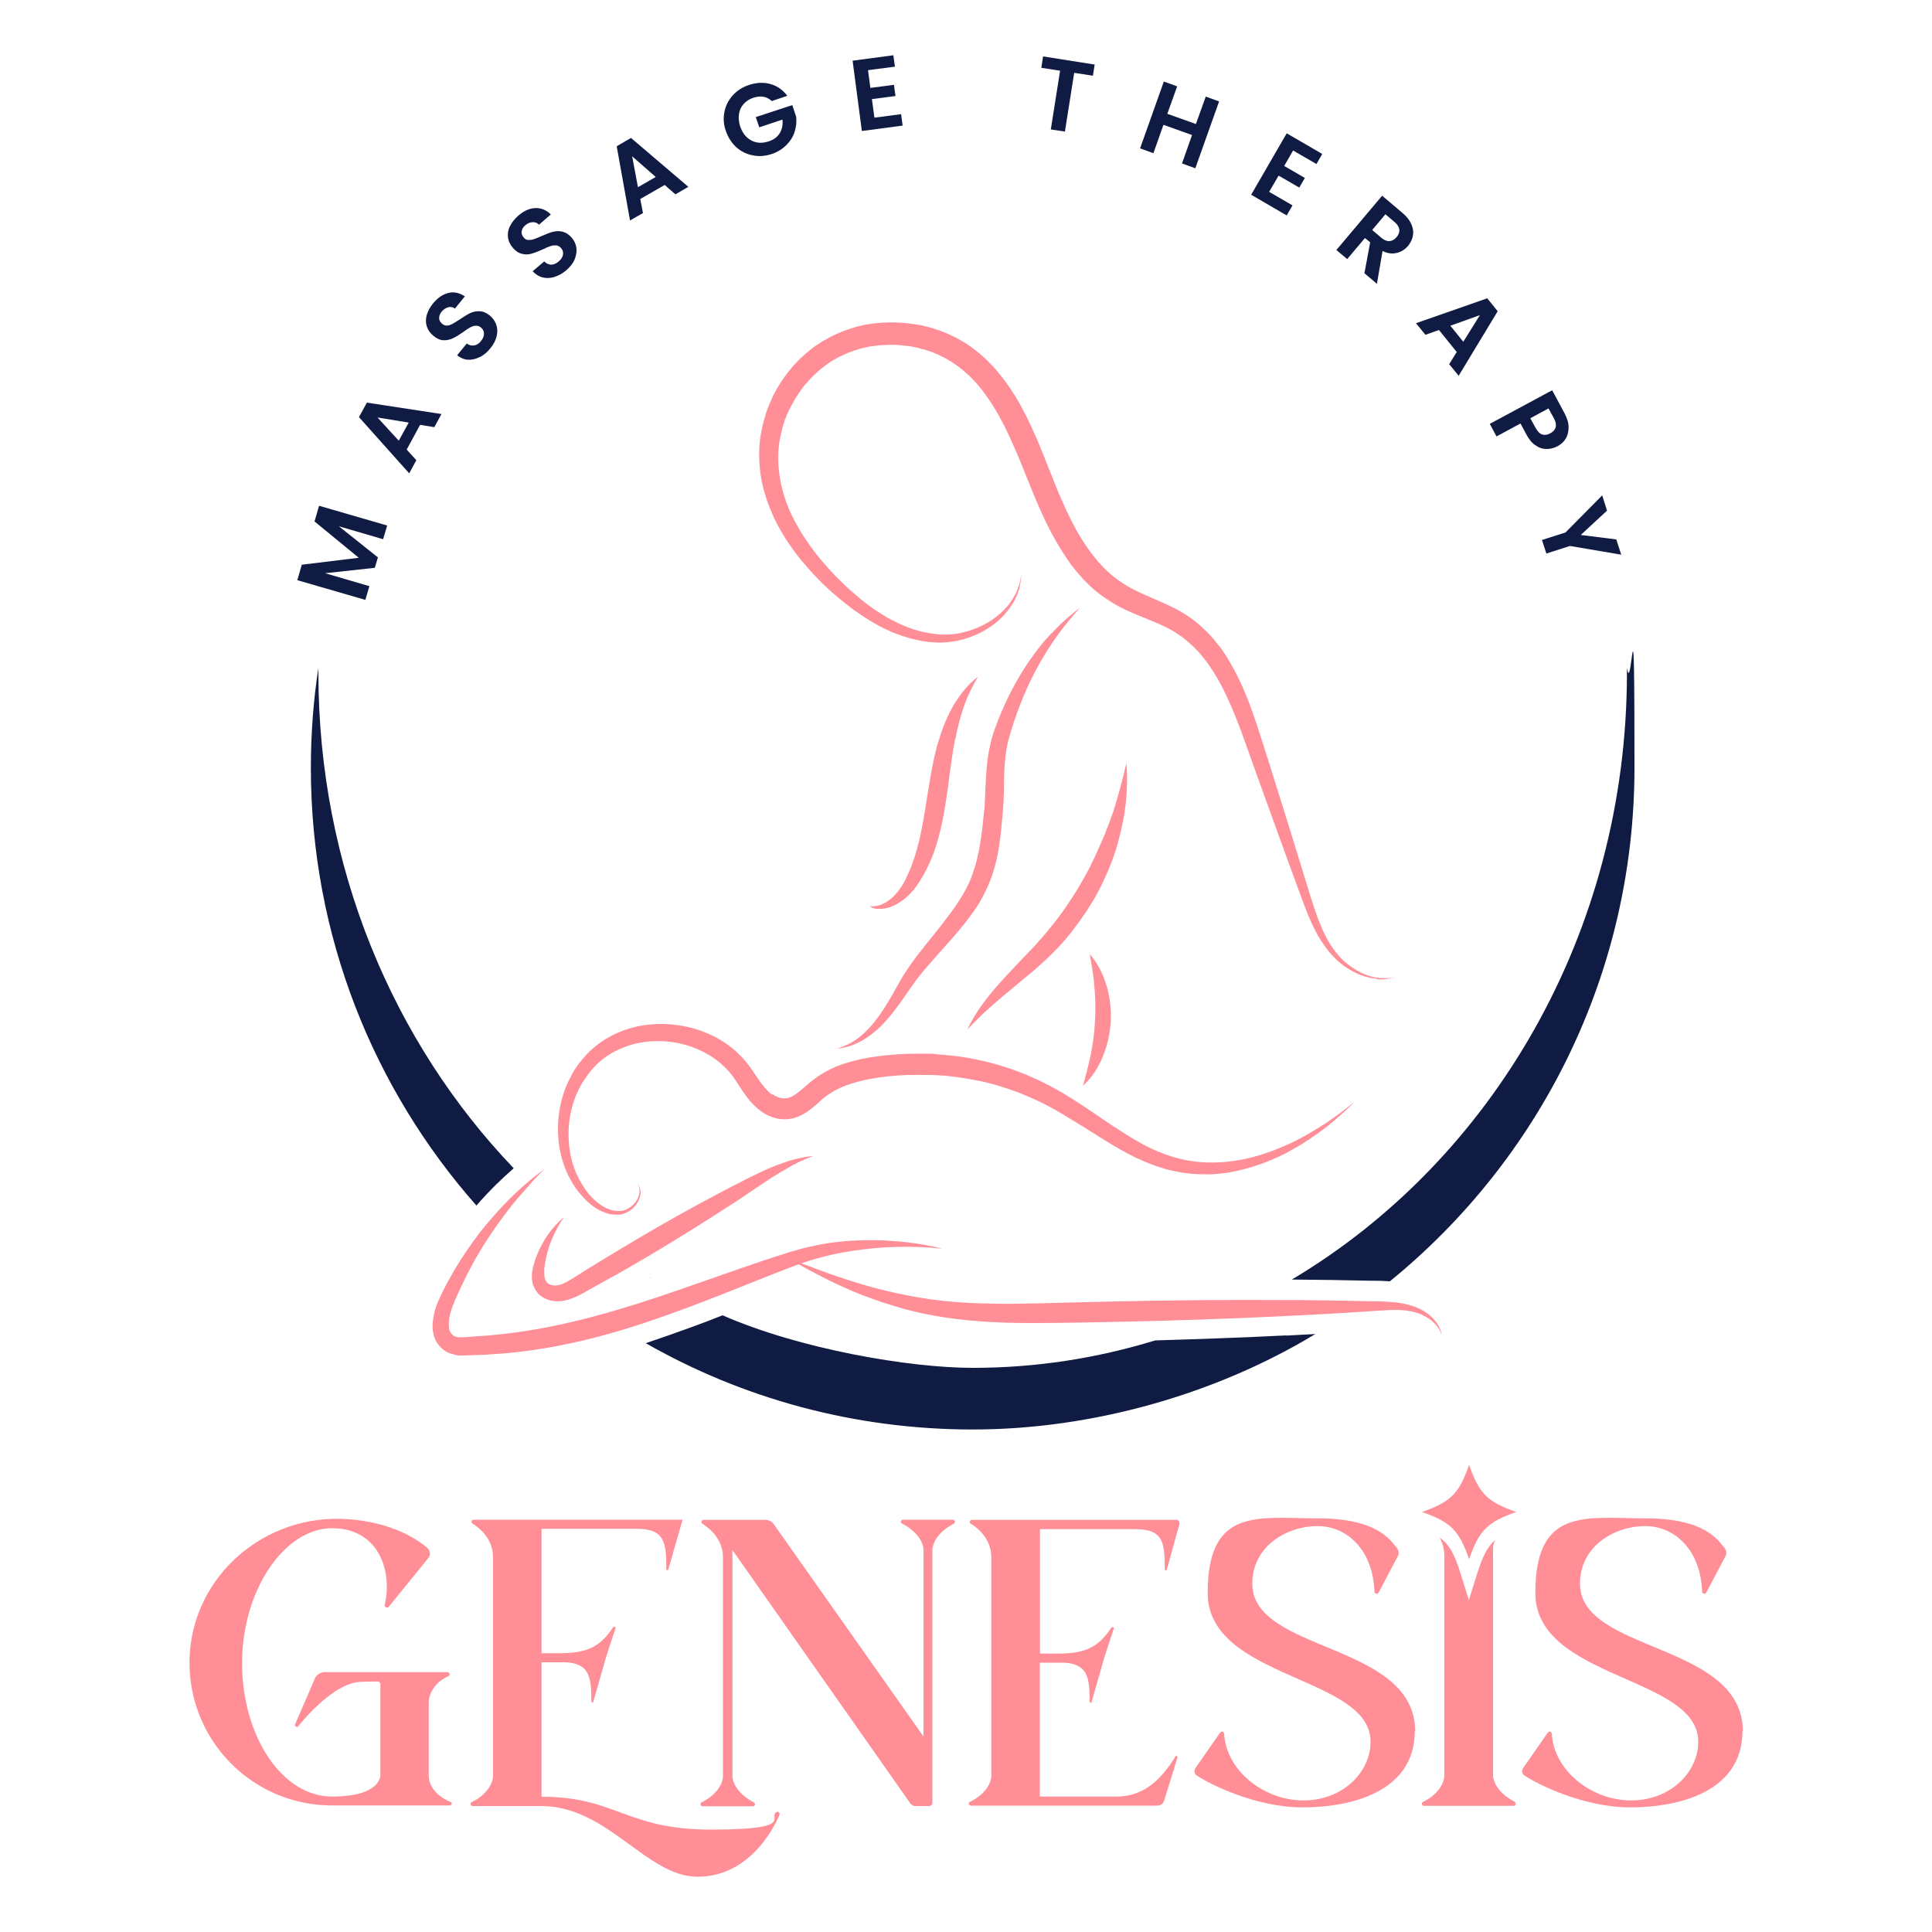 <?xml version="1.0" encoding="UTF-8"?>
<svg id="Capa_1" data-name="Capa 1" xmlns="http://www.w3.org/2000/svg" version="1.1" viewBox="0 0 1000 1000">
  <defs>
    <style>
      .cls-1 {
        fill: #0f1b42;
      }

      .cls-1, .cls-2 {
        stroke-width: 0px;
      }

      .cls-2 {
        fill: #ff8e97;
      }
    </style>
  </defs>
  <g>
    <path class="cls-2" d="M712.9,506.6c-4-.3-7.9-1.4-11.5-3.2-3.6-1.8-7-4.1-9.9-6.9-2.9-2.8-5.4-6-7.6-9.4-1.1-1.7-2.1-3.4-3-5.2-.9-1.8-1.8-3.6-2.6-5.4-1.6-3.6-3-7.3-4.4-11.1l-8.1-22.1c-5.4-14.8-10.7-29.5-16-44.2-2.7-7.4-5.2-14.8-7.9-22-2.7-7.2-5.7-14.3-9.1-21.1-3.5-6.7-7.5-13-12.3-18.4-1.3-1.3-2.4-2.7-3.8-3.8-.6-.6-1.3-1.2-2-1.8l-2.1-1.7c-.3-.3-.7-.5-1-.8l-1.1-.7-2.2-1.5c-1.5-.9-3-1.8-4.7-2.6-6.5-3.3-14-5.7-21.5-9.3-1.9-.9-3.7-1.9-5.6-3l-2.7-1.7-1.4-.9c-.4-.3-.9-.6-1.3-.9l-2.6-1.9c-.8-.6-1.6-1.4-2.5-2.1-1.7-1.4-3.1-2.9-4.6-4.4-.4-.3-.7-.7-1.1-1.1l-1-1.2c-.7-.8-1.4-1.6-2.1-2.4-1.3-1.6-2.7-3.2-3.8-5-.6-.8-1.2-1.7-1.8-2.6l-1.7-2.6-.8-1.3-.8-1.3-1.6-2.7c-4.1-7.1-7.5-14.4-10.6-21.8-1.6-3.7-3-7.4-4.5-11-1.4-3.6-2.9-7.2-4.4-10.8-3-7.1-6.1-14.1-9.7-20.7-3.6-6.5-7.7-12.7-12.5-18.1l-1.9-1.9-.9-1c-.3-.3-.6-.6-1-.9l-2-1.8c-.7-.6-1.4-1.1-2.1-1.7-1.4-1.2-2.9-2.1-4.3-3.1-.3-.2-.7-.5-1.1-.7l-1.1-.6-1.1-.7c-.2,0-.4-.2-.6-.3l-.6-.3-2.4-1.2-.6-.3-.6-.2-1.2-.5-1.2-.5-.6-.2-.6-.2-2.5-.8-.6-.2h-.6c0-.1-1.3-.5-1.3-.5l-1.3-.3c-.4,0-.9-.2-1.3-.3-1.8-.3-3.5-.7-5.3-.8-3.5-.5-7.1-.5-10.7-.3-1.8.1-3.5.2-5.3.5-.9.1-1.8.2-2.7.4l-2.6.6c-.9.1-1.7.4-2.6.7s-1.7.5-2.6.8c-1.6.6-3.3,1.2-4.9,2s-1.6.7-2.4,1.1l-2.3,1.3c-.4.2-.8.4-1.1.6l-1.1.7c-.7.5-1.5.9-2.2,1.5l-2.1,1.6c-.3.3-.7.5-1,.8l-1,.9c-.6.6-1.3,1.2-2,1.8l-1.9,1.9c-.3.3-.6.6-.9,1l-.9,1c-.6.7-1.2,1.3-1.8,2l-1.6,2.2c-.2.3-.5.7-.8,1.1l-.7,1.1-1.5,2.3-1.3,2.4-.7,1.2-.6,1.2-1.2,2.4-1,2.5-.5,1.2-.4,1.3-.8,2.6-.6,2.6c-1.8,7-2,14.2-1,21.4,0,.9.3,1.8.4,2.7l.5,2.7.7,2.7c.2.9.4,1.8.7,2.7.6,1.7,1.1,3.5,1.8,5.2.3.8.7,1.7,1,2.6l1.2,2.5c.7,1.7,1.7,3.3,2.6,5,.4.8.9,1.6,1.4,2.5l1.4,2.4c2.1,3.1,4.1,6.3,6.5,9.3,4.6,6,9.8,11.7,15.4,17,2.8,2.7,5.7,5.2,8.6,7.6s6.1,4.7,9.2,6.7c1.6,1.1,3.2,2,4.9,3l2.5,1.3c.8.4,1.7.8,2.6,1.3,3.4,1.6,6.9,3,10.6,4,3.6,1,7.4,1.6,11.1,1.9,3.7.2,7.5,0,11.2-.9,7.4-1.6,14.5-5,20.2-10.1,2.9-2.6,5.3-5.6,7.2-9,1.9-3.4,3-7.1,3.5-11,0,2-.3,3.9-.7,5.9s-1.1,3.8-1.9,5.6c-1.6,3.6-4,6.9-6.7,9.9-5.6,5.8-12.8,9.9-20.7,12.1-3.9,1.1-8,1.7-12.1,1.7-4.1,0-8.2-.5-12.1-1.4-4-.8-7.9-2.2-11.6-3.6-.9-.4-1.9-.7-2.8-1.2l-2.8-1.3c-1.8-.9-3.6-1.9-5.3-2.9-3.5-2-6.8-4.3-10.1-6.6-3.2-2.4-6.4-4.9-9.4-7.5-6.1-5.2-11.7-11-16.9-17.2-2.6-3.1-5-6.3-7.3-9.7-.5-.8-1.1-1.7-1.7-2.6-.5-.9-1.1-1.7-1.6-2.6-1-1.8-2.1-3.5-3-5.4l-1.4-2.8c-.4-.9-.8-1.9-1.2-2.9-.9-1.9-1.5-3.8-2.3-5.8-.4-1-.6-2-.9-3l-.9-3-.7-3c-.2-1-.5-2.1-.6-3.1-1.3-8.3-1.4-17,.5-25.2l.7-3.1.9-3,.4-1.5.5-1.5,1.1-3,1.3-2.9.6-1.4.7-1.4,1.5-2.8,1.7-2.7.8-1.3c.3-.4.6-.9.9-1.3l1.9-2.6c.6-.8,1.3-1.6,2-2.5l1-1.2c.3-.4.7-.8,1.1-1.2l2.2-2.3c.7-.7,1.6-1.5,2.4-2.2l1.2-1.1c.4-.3.8-.7,1.2-1l2.5-2c.8-.6,1.8-1.2,2.7-1.8l1.3-.9c.4-.3.9-.5,1.4-.8l2.8-1.6c.9-.5,1.9-.9,2.9-1.4,1.9-1,3.9-1.7,6-2.5,1-.4,2-.6,3-1,1-.3,2.1-.6,3.1-.9l3.1-.7c1-.2,2.1-.4,3.1-.5,2.1-.4,4.2-.5,6.3-.7,4.3-.2,8.6-.2,12.8.3,2.1.2,4.2.6,6.3.9.5,0,1,.2,1.6.3l1.6.4,1.6.4.8.2.8.2,3,1,.8.2.7.3,1.5.6,1.5.6.7.3.7.3,2.9,1.4.7.3c.2.1.5.2.7.4l1.4.8,1.4.8c.5.2.9.5,1.4.8,1.8,1.2,3.6,2.4,5.3,3.8.8.7,1.7,1.3,2.5,2l2.4,2.2c.4.3.8.7,1.2,1.1l1.1,1.1,2.2,2.3c5.7,6.3,10.3,13.2,14.3,20.4,3.9,7.2,7.2,14.6,10.2,21.9,1.5,3.7,3,7.4,4.4,11,1.4,3.6,2.9,7.2,4.3,10.8,3,7.1,6.1,14,9.8,20.6,3.7,6.5,7.9,12.6,12.8,17.9,1.3,1.3,2.5,2.6,3.8,3.7.7.6,1.3,1.2,2,1.8l2.1,1.6c.3.2.7.5,1.1.8l1.1.7,2.2,1.5c1.5.9,3.1,1.8,4.7,2.6,6.5,3.3,14,6,21.4,9.8,1.9.9,3.7,2.1,5.5,3.2l2.7,1.9,1.3.9c.4.3.8.7,1.2,1l2.5,2.1c.8.7,1.5,1.5,2.3,2.2,1.6,1.4,2.9,3,4.3,4.6.7.8,1.3,1.6,2,2.5l1,1.2.5.6.4.6c1.2,1.7,2.4,3.4,3.4,5.2.5.9,1.1,1.8,1.6,2.7l1.5,2.7.7,1.3.7,1.4,1.4,2.8c3.5,7.3,6.3,14.9,8.8,22.4,2.5,7.5,4.8,15,7.2,22.5,4.7,15,9.4,29.9,14,44.9l6.9,22.5c1.2,3.7,2.4,7.4,3.7,11,1.4,3.6,2.9,7.1,4.7,10.5s4,6.5,6.5,9.3c2.5,2.8,5.6,5.2,8.9,7.1,3.3,2,6.9,3.3,10.8,3.9.5,0,.9,0,1.4.2.5,0,1,0,1.4,0,1,0,1.9,0,2.9,0,2,0,3.8-.6,5.7-1.2-4,1.4-8.1,2.1-12.1,1.8ZM509.4,420l.2-2.1c0-.7.1-1.3.1-2,0-1.4.2-2.8.2-4.1.1-2.8.2-5.6.4-8.5.3-5.7.8-11.7,2.2-17.6.1-.7.3-1.5.5-2.2s.4-1.5.6-2.2.4-1.5.7-2.2l.7-2c.5-1.4,1-2.7,1.5-4s1-2.7,1.6-4c4.5-10.7,10.1-20.9,16.9-30.2,3.4-4.7,7.1-9.1,11.2-13.1,4-4.1,8.3-7.9,12.9-11.3-7.7,8.4-14.4,17.4-20,27.1-5.6,9.6-10.1,19.8-13.7,30.3-.5,1.3-.9,2.7-1.3,3.9-.4,1.3-.8,2.7-1.2,4l-.6,2c-.2.6-.3,1.3-.5,1.9-.2.6-.3,1.3-.4,1.9-.1.6-.2,1.3-.4,1.9-.9,5.2-1.2,10.6-1.3,16.2,0,2.8,0,5.6-.2,8.5,0,1.4,0,2.9-.2,4.3,0,1.4-.2,3-.3,4.4-.5,5.7-1,11.4-1.9,17.2-.4,2.9-1,5.9-1.8,8.8-.7,2.9-1.6,5.8-2.7,8.7-1.1,2.8-2.4,5.6-3.8,8.3-1.4,2.7-3,5.2-4.7,7.6-6.7,9.7-14.8,18-22.1,26.4-3.7,4.2-7.2,8.4-10.3,12.9-3.2,4.6-6.4,9.4-10,13.9-3.6,4.5-7.7,8.8-12.6,12.1-2.4,1.7-5,3-7.7,4.1-2.7,1-5.6,1.7-8.4,1.9,5.5-1.5,10.4-4.4,14.4-8.2,4-3.7,7.3-8.2,10.3-12.8,3-4.7,5.7-9.6,8.5-14.6.7-1.2,1.5-2.5,2.3-3.7s1.6-2.5,2.4-3.6,1.7-2.4,2.5-3.5c.8-1.2,1.7-2.3,2.6-3.4,1.8-2.3,3.5-4.5,5.3-6.7l5.3-6.6c3.4-4.4,6.8-8.8,9.7-13.3.7-1.1,1.4-2.3,2.1-3.4.6-1.2,1.4-2.3,1.9-3.5,1.2-2.3,2.3-4.7,3.1-7.2.9-2.5,1.7-5,2.3-7.6.6-2.6,1.2-5.2,1.6-7.9.9-5.5,1.5-11,2-16.6ZM564.6,447.7c.7-1.5,1.5-3,2.2-4.5l2.1-4.6c.7-1.5,1.3-3.1,2-4.6.3-.8.7-1.5,1-2.3l.9-2.4c.6-1.6,1.2-3.1,1.8-4.7l1.7-4.8,1.5-4.9c2-6.5,3.6-13.1,5.2-19.9.6,6.9.4,14-.3,20.9l-.7,5.2c-.3,1.7-.6,3.4-1,5.2-.3,1.7-.7,3.4-1.2,5.2l-.6,2.6c-.2.8-.5,1.7-.7,2.6-1.9,6.8-4.5,13.4-7.6,19.8-.7,1.6-1.5,3.2-2.4,4.8-.8,1.6-1.7,3.1-2.6,4.7l-2.8,4.5c-.9,1.5-2,3-3,4.4s-1,1.5-1.5,2.2l-1.6,2.1c-1.1,1.4-2.1,2.9-3.2,4.2-1.1,1.4-2.3,2.7-3.4,4.1-1.2,1.3-2.4,2.6-3.6,3.9-2.5,2.6-5,5-7.6,7.3-2.6,2.4-5.2,4.6-7.9,6.8-10.6,8.9-21.2,17.1-30.6,27.4,2.9-6.3,6.9-12.2,11.3-17.7,4.4-5.5,9.2-10.5,13.9-15.5,4.7-5,9.5-9.8,13.9-14.9,1.1-1.3,2.2-2.6,3.2-3.8l3.1-3.9c1.1-1.3,2-2.7,3-4l1.5-2c.5-.7.9-1.4,1.4-2.1,3.8-5.5,7.3-11.2,10.4-17,.8-1.4,1.6-2.9,2.4-4.4ZM494.4,382.4c-1.1,5.6-1.9,11.2-2.7,16.9l-1.1,8.6c-.4,2.9-.8,5.8-1.3,8.7-.5,2.9-1,5.9-1.6,8.8-.3,1.5-.6,2.9-1,4.4s-.7,2.9-1.1,4.4c-1.6,5.8-3.8,11.6-6.7,17-.4.7-.7,1.4-1.1,2l-1.2,2-.6,1-.6.9c-.4.6-.9,1.3-1.3,1.9-1.9,2.6-4.1,4.9-6.6,6.8-2.6,1.9-5.4,3.5-8.5,4.2-1.5.4-3.1.5-4.7.4h-1.1c-.4-.2-.7-.3-1.1-.4h-.5c-.2-.2-.3-.3-.5-.4l-1-.5h1.1c.2,0,.3,0,.5,0h.5c.3,0,.7,0,1.1-.1l1-.2c1.4-.3,2.6-.8,3.8-1.5.6-.3,1.1-.7,1.7-1.1l.8-.6c.2-.2.5-.4.8-.6l.7-.7.7-.7c.5-.4.9-1,1.4-1.5.8-1,1.7-2.1,2.4-3.2.7-1.1,1.4-2.3,2-3.5,1.2-2.5,2.4-5,3.3-7.6.5-1.3.9-2.6,1.4-3.9.4-1.3.8-2.7,1.2-4,.7-2.7,1.5-5.4,2-8.2.6-2.8,1.1-5.5,1.6-8.3.5-2.8,1-5.6,1.4-8.5.5-2.9.9-5.7,1.4-8.6.5-2.9,1-5.8,1.5-8.7.6-2.9,1.2-5.8,1.9-8.7.3-1.4.7-2.9,1.2-4.3.4-1.4.9-2.9,1.3-4.3,1.9-5.7,4.3-11.3,7.5-16.5,3.2-5.1,7.1-9.9,11.9-13.5-3.1,5.1-5.5,10.2-7.4,15.6-1.9,5.6-3.2,11-4.3,16.6ZM564,493.8c4.1,4.6,6.9,10.3,8.7,16.2,1.8,6,2.5,12.2,2.2,18.5-.3,6.2-1.7,12.4-4,18.2-2.4,5.8-5.7,11.1-10.3,15.2,1.6-6,3.1-11.5,4.2-17.1,1.1-5.6,1.7-11.2,2-16.8.3-5.6.2-11.2-.3-16.9-.4-5.7-1.4-11.4-2.5-17.4ZM399.8,566.3c1.8,1.3,3.8,2.1,5.6,2.2,1.7.1,3.4-.3,5.3-1.4,1.9-1.1,3.9-2.9,6.1-4.7,1.1-1,2.2-2,3.5-3s2.6-2,4-2.9c5.6-3.6,11.6-5.9,17.6-7.4,3-.8,6.1-1.4,9-1.9,1.5-.2,3-.4,4.5-.6l2.3-.3c.7,0,1.5-.1,2.3-.2,6-.6,12.1-.8,18.1-.7h4.5c1.5.2,3,.4,4.5.5.7,0,1.5,0,2.3.2l2.3.2c1.5.2,3,.3,4.5.5,6,.8,11.9,2.1,17.7,3.6,5.8,1.6,11.5,3.5,17.1,5.8,1.4.6,2.8,1.2,4.1,1.8s1.4.6,2.1.9l2,1c1.3.7,2.7,1.3,4,2l4,2.2c10.5,5.9,20,12.9,29.6,19.2,4.8,3.1,9.6,6.2,14.6,8.9s10.1,4.9,15.4,6.5c10.6,3.3,22,3.8,33.2,2,11.2-1.8,22.1-5.9,32.3-11.1,5.1-2.7,10.1-5.7,14.9-8.9,4.8-3.2,9.4-6.8,14-10.5-4.1,4.2-8.5,8.1-13,11.8-4.6,3.7-9.4,7.1-14.4,10.2-2.5,1.5-5.1,3-7.7,4.4-2.6,1.4-5.3,2.6-8.1,3.8-2.8,1.2-5.5,2.2-8.4,3.1-2.9.9-5.7,1.7-8.7,2.4s-5.9,1.2-8.9,1.5c-1.5.2-3,.2-4.5.4-1.5,0-3,.1-4.5,0-6.1,0-12.2-.8-18.1-2.3-5.9-1.5-11.6-3.7-17-6.3-5.4-2.6-10.6-5.6-15.6-8.7-5-3.1-9.9-6.3-14.9-9.3-4.9-3-9.8-6.1-14.8-8.7-5-2.7-10.2-4.9-15.4-7-5.3-2-10.7-3.7-16.1-5.1l-4.1-.9c-.7-.1-1.4-.3-2.1-.4l-2.1-.4c-1.4-.2-2.8-.5-4.1-.7l-4.2-.6c-1.4-.2-2.8-.3-4.2-.5l-2.1-.2c-.7,0-1.4,0-2.1-.1l-4.2-.2h-4.2c-5.6-.1-11.3,0-16.8.6-.7,0-1.4.1-2.1.2l-2.1.3c-1.4.2-2.8.3-4.2.6-2.8.4-5.5,1-8.1,1.7-5.3,1.4-10.2,3.2-14.5,6-1.1.7-2.1,1.4-3.1,2.2-1,.8-2.1,1.7-3.1,2.7-2.2,1.9-4.6,4.1-7.8,5.9-1.6.9-3.4,1.7-5.3,2.2-1,.2-2,.4-3,.5-1,0-2.1,0-3.1,0-2-.2-4-.7-5.7-1.4-1.8-.7-3.4-1.6-4.8-2.7-3-2.1-5.4-4.7-7.3-7.2-2-2.6-3.5-5.1-5.1-7.5-.8-1.2-1.5-2.3-2.3-3.4l-1.2-1.5c-.4-.5-.8-1-1.3-1.5-1.7-1.9-3.7-3.7-5.8-5.3-4.2-3.2-9-5.6-14-7.3-10.1-3.3-21.4-3.6-31.6-.3-5.1,1.7-9.9,4.1-14,7.5-2.1,1.7-4,3.6-5.7,5.7s-3.2,4.3-4.6,6.6c-5.5,9.4-7.7,20.8-6.5,31.9.5,5.5,2,11,4.4,16,1.2,2.5,2.7,4.9,4.3,7.2,1.6,2.3,3.5,4.3,5.7,6.1,2.1,1.8,4.5,3.2,7.1,4,1.3.4,2.7.6,4,.6s1.3,0,2-.1c.6-.1,1.3-.3,1.9-.6,2.5-1.1,4.7-3.1,6-5.6.6-1.2,1-2.7,1-4.1s-.4-2.9-1.2-4.1c.9,1.1,1.5,2.6,1.7,4,.1,1.5-.1,3-.7,4.4-1.1,2.8-3.2,5.2-6,6.7-.7.3-1.4.6-2.2.9s-1.6.3-2.3.4c-1.6,0-3.1,0-4.7-.3-3-.7-5.9-2.1-8.4-3.9s-4.7-3.9-6.6-6.2c-2-2.3-3.7-4.8-5.2-7.5-3-5.3-4.9-11.2-5.9-17.2-.9-6.1-1-12.2,0-18.3.9-6.1,2.8-12.1,5.7-17.6,1.4-2.8,3-5.5,5-7.9,1.9-2.5,4.1-4.8,6.4-6.9,4.7-4.2,10.3-7.4,16.3-9.6,6-2.2,12.2-3.2,18.5-3.3,6.3,0,12.6.8,18.6,2.6,6.1,1.9,11.9,4.6,17,8.4,2.6,1.9,5,4,7.2,6.4.5.6,1.1,1.2,1.6,1.8l1.5,1.9c1,1.3,1.9,2.6,2.7,3.8,3.3,4.8,6.1,9.2,9.8,11.8ZM285.1,665c1.1.4,2.6.5,3.9.2,2.8-.5,5.9-2.6,9.5-4.8,3.5-2.3,7-4.4,10.6-6.6,3.5-2.2,7.1-4.3,10.7-6.5l10.7-6.4c14.4-8.5,28.9-16.6,43.6-24.3,1.8-1,3.7-1.9,5.6-2.9,1.9-.9,3.7-1.9,5.6-2.9,3.7-1.9,7.5-3.7,11.4-5.5,3.9-1.7,7.9-3.2,11.9-4.5,4.1-1.2,8.3-2.1,12.4-2.5-2,.8-3.9,1.5-5.8,2.4-1.9.8-3.7,1.8-5.6,2.8-3.6,2-7.1,4.1-10.6,6.3-3.4,2.2-6.8,4.6-10.3,6.9-1.7,1.2-3.4,2.3-5.2,3.5-1.7,1.1-3.4,2.3-5.2,3.4-14,9.1-28.1,17.9-42.4,26.4l-10.8,6.3c-3.6,2.1-7.2,4.1-10.9,6.1-3.6,2-7.3,4.1-10.9,6.1-1.8,1-3.7,2.1-5.9,3-2.2.9-4.6,1.8-7.4,2-2.8.2-5.6-.2-8.3-1.6-1.3-.7-2.6-1.6-3.6-2.9-1-1.2-1.7-2.6-2.2-4-.4-1.4-.6-2.8-.6-4s0-2.5.3-3.6c.2-1.1.5-2.3.8-3.3.3-1.1.6-2.1,1-3.1,3-8.2,8-15.6,14.5-21-2.4,3.5-4.4,7.1-6,10.8-1.6,3.7-2.8,7.6-3.5,11.5-.2,1-.3,2-.5,3s-.2,1.9-.2,2.8c0,1.8.1,3.5.7,4.6.6,1.2,1.3,1.9,2.5,2.3ZM224.8,679.5c.5-2.1,1.2-4.2,2.1-6.1.2-.5.4-1,.6-1.4l.6-1.3,1.3-2.7c.9-1.8,1.8-3.5,2.8-5.3.9-1.7,2-3.4,2.9-5.2,4-6.8,8.5-13.3,13.3-19.6,4.9-6.2,10.1-12.1,15.6-17.6,2.8-2.8,5.7-5.4,8.6-7.9,1.5-1.3,3-2.5,4.5-3.7,1.5-1.2,3.1-2.4,4.6-3.5l-4.1,4.2c-1.3,1.4-2.7,2.8-3.9,4.3-2.6,2.9-5.2,5.8-7.6,8.8-4.9,6-9.4,12.2-13.6,18.6-4.2,6.4-8,13-11.4,19.9l-2.5,5.2c-.8,1.7-1.6,3.4-2.4,5.2l-1.1,2.6-.5,1.3c-.1.4-.3.8-.5,1.2-.6,1.7-1.1,3.3-1.4,5-.3,1.6-.5,3.2-.4,4.7,0,1.5.4,2.7,1,3.6,1.2,1.8,2.6,2.5,5.9,2.4,1.6,0,3.4-.3,5.6-.4l5.8-.4c1.9-.1,3.8-.3,5.7-.5l5.7-.6c7.6-.9,15.1-2.1,22.6-3.6,7.5-1.5,14.9-3.2,22.3-5.2,29.6-7.8,58.4-19,87.9-28.9,3.7-1.2,7.4-2.5,11.1-3.6l2.8-.9,1.4-.4,1.4-.4c1.9-.6,3.8-1.1,5.8-1.6,3.9-.9,7.8-1.7,11.7-2.3,3.9-.5,7.9-1,11.8-1.2,7.9-.5,15.7-.4,23.6.3,3.9.3,7.8.8,11.7,1.4,3.8.7,7.7,1.4,11.5,2.4-15.5-1.6-31-1.2-46.1,1.1-7.6,1.1-15,2.8-22.2,5-1.5.5-3,1-4.5,1.5l3,1.1c3.4,1.3,6.8,2.6,10.2,3.8,6.8,2.4,13.7,4.7,20.7,6.7,6.9,2,13.9,3.6,21,5,7,1.4,14.1,2.4,21.2,3.1,14.2,1.3,28.6,1.4,43.1,1.1l43.6-1.1c29.1-.6,58.3-.9,87.4-.7,14.6,0,29.2.3,43.7.6,3.6,0,7.3.1,11,.4,3.7.2,7.5.8,11.2,2,3.6,1.1,7.1,3,9.9,5.6,2.8,2.6,4.9,5.9,5.5,9.5-.6-1.7-1.5-3.3-2.6-4.7-1.1-1.4-2.5-2.6-3.9-3.6-2.9-2.1-6.2-3.3-9.6-4-6.9-1.3-14-.4-21.3,0-14.6,1-29.1,1.8-43.7,2.5-29.1,1.4-58.2,2.4-87.4,3-14.6.3-29.1.6-43.8.6-14.7,0-29.5-.6-44.2-2.8-7.3-1-14.7-2.6-21.8-4.5-3.5-1-7.1-2.1-10.6-3.2-3.5-1.2-7-2.4-10.4-3.7-6.9-2.7-13.6-5.7-20.1-9-3.2-1.7-6.5-3.3-9.7-5.1-1.3-.7-2.6-1.4-3.8-2.1l-.6.2-1.3.5-2.7,1-10.8,4.2-21.6,8.6c-7.2,2.9-14.5,5.7-21.8,8.4-7.3,2.7-14.7,5.3-22.1,7.8-7.4,2.4-15,4.7-22.6,6.7-7.6,2-15.3,3.7-23.1,5.2-7.8,1.4-15.6,2.6-23.5,3.3l-5.9.5c-2,.1-3.9.2-5.9.4l-5.9.2c-1.8,0-3.8.2-6.1.2s-2.4,0-3.6-.3-2.7-.6-4-1.2c-.6-.3-1.3-.7-1.9-1.1-.3-.2-.6-.4-.9-.7-.3-.2-.5-.4-.8-.7-1-1-1.9-2.2-2.6-3.4-1.3-2.6-1.8-5.2-1.8-7.6,0-2.5.4-4.8.9-6.9Z"/>
    <g>
      <path class="cls-1" d="M668.8,662.3c14.4.1,27.6.3,40.3.6.8,0,1.5,0,2.2,0,2.6,0,5.3.1,8.1.3,77.2-62.8,126.6-158.6,126.6-265.9s-1.3-34.8-3.9-51.7c0,.9,0,1.7,0,2.6,0,134.9-69.9,252.4-173.3,314Z"/>
      <path class="cls-1" d="M665.8,691.2c-21.8,1.1-44.5,1.9-67.9,2.6-30,9.2-61.6,14.2-94.4,14.2s-89.6-9.7-129.5-27.2c-5.5,2.2-10.8,4.2-16,6.1-8,2.9-15.3,5.5-22.5,7.9h0c-.4.2-.9.3-1.3.4,49.9,28.5,107.7,44.7,169.3,44.7s125.6-18.1,177.3-49.4c-5.2.3-10.3.5-15,.8Z"/>
      <path class="cls-1" d="M256.9,613c3.1-3,6.1-5.8,9-8.3h0c0,0,0,0,0,0-62.4-65.2-101.1-156-101.1-256.4s0-1.7,0-2.6c-2.6,16.9-3.9,34.1-3.9,51.7,0,86.9,32.4,166.2,85.7,226.6,3.3-3.9,6.8-7.5,10.2-10.9Z"/>
      <path class="cls-1" d="M336.8,661.4l-.3.2c.1,0,.3,0,.4-.1,0,0,0,0,0,0Z"/>
    </g>
    <g>
      <path class="cls-1" d="M165.2,261.8l35.2,10.2-2.1,7.1-22.9-6.7,20.2,16.1-1.6,5.4-25.7,2.8,22.9,6.7-2.1,7.1-35.2-10.2,2.3-8,29.5-3.6-22.9-18.8,2.3-8Z"/>
      <path class="cls-1" d="M217.5,219.8l-7,12.9,5,5.5-3.7,6.8-26-29.1,4.1-7.5,38.6,5.9-3.7,6.8-7.3-1.2ZM211.4,218.7l-16-2.6,11,12,5.1-9.3Z"/>
      <path class="cls-1" d="M248.3,184.8c-2,1-4,1.5-6,1.4-2-.1-3.9-.9-5.7-2.3l5-6.1c1.2.9,2.5,1.2,3.8,1,1.3-.2,2.5-.9,3.5-2.2,1.1-1.3,1.6-2.6,1.6-3.9,0-1.3-.5-2.3-1.6-3.2-.8-.7-1.7-1-2.7-.9-1,0-1.9.4-2.9.9-.9.5-2.2,1.3-3.6,2.4-2,1.4-3.8,2.5-5.3,3.2-1.5.7-3.1,1.1-4.8,1-1.7,0-3.5-.8-5.3-2.3-1.7-1.4-2.8-3-3.4-4.9-.6-1.9-.6-3.8,0-5.9.6-2.1,1.7-4.1,3.3-6,2.4-2.9,5-4.7,8-5.4,2.9-.7,5.7,0,8.4,1.8l-5.1,6.3c-1-.7-2.2-1-3.4-.7s-2.4,1-3.5,2.3c-.9,1.1-1.3,2.2-1.3,3.4,0,1.1.6,2.1,1.7,3,.8.6,1.6.9,2.5.8.9,0,1.8-.4,2.8-.9.9-.5,2.1-1.3,3.7-2.3,2.1-1.4,3.8-2.5,5.3-3.2,1.5-.7,3.1-1.1,4.9-1,1.8,0,3.5.8,5.3,2.2,1.5,1.2,2.6,2.8,3.3,4.6.7,1.9.8,3.9.3,6-.5,2.2-1.6,4.3-3.3,6.4-1.6,2-3.4,3.5-5.4,4.5Z"/>
      <path class="cls-1" d="M287.1,143.3c-2.1.7-4.2.8-6.2.3-2-.5-3.7-1.6-5.2-3.2l6-5.1c1.1,1.1,2.2,1.6,3.5,1.7,1.3,0,2.6-.5,3.9-1.6,1.3-1.1,2.1-2.3,2.3-3.6.2-1.3-.1-2.4-1-3.4-.7-.8-1.5-1.3-2.5-1.4-1,0-2,0-3,.4-1,.3-2.4.9-4,1.7-2.3,1-4.2,1.8-5.8,2.2-1.6.5-3.2.5-4.9.1-1.7-.4-3.3-1.4-4.8-3.2-1.4-1.6-2.2-3.4-2.5-5.4-.2-1.9.1-3.9,1.1-5.8.9-1.9,2.4-3.7,4.3-5.4,2.9-2.5,5.8-3.8,8.8-3.9,3-.1,5.7,1,8,3.3l-6.1,5.3c-.9-.9-2-1.4-3.3-1.3-1.3,0-2.6.6-3.8,1.6-1.1.9-1.7,2-1.9,3.1-.2,1.1.2,2.2,1.1,3.3.6.7,1.4,1.2,2.3,1.2.9,0,1.9,0,2.9-.4,1-.3,2.3-.9,4-1.6,2.3-1,4.2-1.8,5.8-2.2,1.6-.4,3.3-.5,5-.1,1.7.4,3.3,1.4,4.8,3.1,1.3,1.5,2.1,3.2,2.4,5.1.3,1.9,0,3.9-.8,6s-2.3,3.9-4.3,5.7c-1.9,1.7-4,2.8-6.1,3.5Z"/>
      <path class="cls-1" d="M344.1,95.7l-12.7,7.3,1.4,7.3-6.7,3.8-6.9-38.4,7.4-4.3,29.7,25.3-6.7,3.9-5.6-4.9ZM339.4,91.6l-12.2-10.7,3,16,9.2-5.3Z"/>
      <path class="cls-1" d="M399.6,52.4c-1.3-1.2-2.7-2-4.4-2.3-1.7-.3-3.4-.1-5.3.5-2.1.7-3.7,1.8-5,3.2-1.3,1.5-2.1,3.2-2.4,5.2-.3,2-.1,4.2.6,6.4.8,2.3,1.9,4.2,3.4,5.6,1.5,1.4,3.2,2.3,5.1,2.7,1.9.4,4,.2,6.2-.5,2.7-.9,4.6-2.3,5.8-4.3,1.2-2,1.7-4.3,1.4-7l-12,4-1.8-5.3,18.9-6.2,2,6.1c.3,2.6,0,5.2-.8,7.7-.8,2.6-2.3,4.9-4.3,6.9-2,2-4.5,3.6-7.5,4.6-3.4,1.1-6.6,1.4-9.9.7-3.2-.6-6-2-8.5-4.2-2.4-2.2-4.2-5-5.4-8.4s-1.4-6.8-.7-10c.6-3.2,2.1-6,4.3-8.5,2.2-2.4,5-4.2,8.3-5.3,3.9-1.3,7.7-1.5,11.2-.5s6.4,3,8.7,6.1l-8,2.7Z"/>
      <path class="cls-1" d="M449.3,36.4l1.2,9.1,12.2-1.6.8,5.8-12.2,1.6,1.3,9.6,13.8-1.8.8,5.9-21.1,2.8-4.8-36.4,21.1-2.8.8,5.9-13.8,1.8Z"/>
      <path class="cls-1" d="M566.6,33.3l-.9,5.9-9.7-1.5-4.8,30.4-7.3-1.1,4.8-30.4-9.7-1.5.9-5.9,26.6,4.2Z"/>
      <path class="cls-1" d="M631,52.5l-12.3,34.6-6.9-2.5,5.2-14.7-14.8-5.3-5.2,14.7-6.9-2.5,12.3-34.6,6.9,2.5-5.1,14.2,14.8,5.3,5.1-14.2,6.9,2.5Z"/>
      <path class="cls-1" d="M669.3,77.9l-4.6,8,10.7,6.2-2.9,5-10.7-6.2-4.9,8.4,12.1,7-3,5.2-18.4-10.7,18.4-31.8,18.4,10.7-3,5.2-12.1-7Z"/>
      <path class="cls-1" d="M706.2,141.6l3-16.2-2.7-2.2-9.2,10.9-5.6-4.7,23.7-28.1,10.5,8.9c2.2,1.8,3.7,3.8,4.6,5.8.9,2.1,1.2,4,.8,6-.3,1.9-1.2,3.7-2.5,5.3-1.6,1.8-3.5,3.1-5.8,3.6-2.3.6-4.8.3-7.4-1l-2.9,17-6.5-5.5ZM710.2,119l4.7,4c1.5,1.3,3,1.9,4.3,1.8,1.4-.1,2.6-.8,3.7-2.1,1.1-1.3,1.5-2.6,1.4-3.9-.2-1.3-1-2.7-2.5-3.9l-4.7-4-6.9,8.2Z"/>
      <path class="cls-1" d="M754,182.2l-9.2-11.4-7,2.5-4.9-6,36.9-12.9,5.4,6.7-20.2,33.4-4.9-6,3.9-6.3ZM757.4,176.9l8.6-13.8-15.3,5.5,6.7,8.3Z"/>
      <path class="cls-1" d="M800.5,232.4c-2,0-3.9-.6-5.7-1.9-1.9-1.2-3.5-3.2-4.9-5.9l-2.9-5.4-12.4,6.7-3.5-6.5,32.3-17.4,6.4,11.9c1.3,2.5,2.1,4.9,2.1,7.1,0,2.2-.4,4.2-1.4,5.9s-2.5,3.1-4.4,4.1c-1.7.9-3.6,1.4-5.5,1.4ZM798.3,224.9c1.3.4,2.7.2,4.1-.6,3.1-1.7,3.8-4.3,1.9-7.8l-2.8-5.1-9.4,5.1,2.8,5.1c1,1.8,2.1,2.9,3.4,3.3Z"/>
      <path class="cls-1" d="M839.2,287.1l-26.6-4.5-12.2,3.9-2.3-7,12.2-3.9,19-19.2,2.5,7.9-13.6,12.6,18.4,2.3,2.5,7.8Z"/>
    </g>
  </g>
  <g>
    <path class="cls-2" d="M233.1,934.5h-61.2c-41.6,0-75-34.2-73.8-76.2,1.5-42.8,39.1-75,81.9-72,23.4,1.7,36.1,10.6,41.3,15,1.5,1.5,1.7,3.7.2,5.4l-20.4,25.1c-.7.7-2.2,0-2-1,4.2-17.5-3-39.8-27.3-39.8s-46.5,31.7-46.5,69.8,20.9,69.1,46.5,69.1,25.1-11.1,25.1-11.1v-47c0-.7-.5-1.5-1.5-1.5l-8.1.2c-15.2,0-33,23.1-33,23.1-.7.7-2-.2-1.5-1.2l10.3-23.9c1-1.7,2.7-3,4.9-3h63.7c1,0,1.5,1.5.5,2-7.1,3.2-10.3,9.1-10.3,13.8v37.4c0,6.1,4.4,11.1,11.3,14,1,.2.7,1.7-.2,1.7Z"/>
    <path class="cls-2" d="M403.5,939.2c-3.4,8.1-16.2,32.2-42.5,32.2s-46.2-36.4-80.7-36.6h-35.7c-1,0-1.5-1.5-.5-2,7.1-3.4,11.1-9.1,11.1-13.8v-112.9c0-9.3-6.4-14.8-10.6-17.5-1-.5-.5-2,.5-2h108.2l-7.4,25.8c-.2.5-1,.5-1-.2,0-13.5-.7-20.9-15.2-20.9h-49.4v64.4h9.3c14.3,0,20.9-3.2,27.8-13.5.5-.5,1.2,0,1.2.5l-4.9,15-6.6,23.1c0,.7-1,.5-1-.2,0-12.5-1-19.4-13-20.2h-12.8v69.6c38.9,0,43.5,17,87.8,17s29-6.4,33.9-9.1c.7-.5,1.7.5,1.5,1.2Z"/>
    <path class="cls-2" d="M493.7,788.7c-6.9,3.4-11.1,9.1-11.1,13.8v130.6c0,1-.7,1.7-1.7,1.7h-7.4c-.7,0-1.5-.5-2.2-1.2l-92.2-131.3v116.8c0,4.7,4.2,10.3,11.1,13.8,1,.5.7,2-.5,2h-26.1c-1,0-1.5-1.5-.5-2,7.1-3.4,11.1-9.1,11.1-13.8v-112.9c0-9.3-6.4-14.8-10.6-17.5-1-.5-.5-2,.5-2h32.2c1.5,0,3.2.7,4.2,2.2l77.5,109.9v-96.4c0-4.7-4.2-10.3-11.1-13.8-1-.5-.7-2,.5-2h25.8c1.2,0,1.5,1.5.5,2Z"/>
    <path class="cls-2" d="M538.2,855.9h9.3c14.3,0,20.9-3.2,27.8-13.5.5-.5,1.5,0,1.2.5l-4.9,15-6.6,23.1c0,.5-1,.5-1-.2,0-12.5-1-19.4-13-20.2h-12.8v69.3h39.6c14.5,0,23.4-9.1,30.7-20.9.2-.5,1,0,1,.5l-6.9,22.4c-.5,1.7-2,2.7-3.7,2.7h-96.4c-1,0-1.5-1.5-.5-2,7.1-3.2,11.1-9.1,11.1-13.5v-112.9c0-9.3-6.4-15-10.6-17.5-1-.5-.5-2,.5-2h106c1,0,1.7,1,1.5,2l-6.6,23.9c-.2.5-1,.2-1-.2,0-13.8-.7-20.9-15.2-20.9h-49.4v64.4Z"/>
    <path class="cls-2" d="M732.3,895.9c0,32-33.7,39.6-58,39.6s-48.2-12-54.8-16.5c-1.2-.7-1.7-2.5-.7-3.9l12.8-18.4c.5-.7,1.7-.5,2,.5,1,19.4,20.7,34.7,41.1,34.7s34.9-14.8,34.7-30.7c-.5-33.9-84.3-32-84.3-76.7s26.3-38.6,57-38.6,37.4,11.1,41.1,15.5c.7,1,1,2.5.5,3.7l-10.1,19.2c-.5,1-2.2.7-2.2-.5-.7-21.1-13.8-33.9-29.5-33.9s-33.7,10.3-33.7,29.8c0,35.9,84.3,30.2,84.3,76.5Z"/>
    <path class="cls-2" d="M901.9,895.9c0,32-33.7,39.6-58,39.6s-48.2-12-54.8-16.5c-1.2-.7-1.7-2.5-.7-3.9l12.8-18.4c.5-.7,1.7-.5,2,.5,1,19.4,20.7,34.7,41.1,34.7s34.9-14.8,34.7-30.7c-.5-33.9-84.3-32-84.3-76.7s26.3-38.6,57-38.6,37.4,11.1,41.1,15.5c.7,1,1,2.5.5,3.7l-10.1,19.2c-.5,1-2.2.7-2.2-.5-.7-21.1-13.8-33.9-29.5-33.9s-33.7,10.3-33.7,29.8c0,35.9,84.3,30.2,84.3,76.5Z"/>
    <path class="cls-2" d="M784.1,932.6c-7.1-3.5-11.3-9.2-11.3-13.9v-117.3c0-1.4.4-2.8,1.1-4.3-4.3,3.7-6.6,8.8-9.5,18l-4.1,13.1-4.1-13.1c-3.2-10.3-5.7-15.4-11.1-19.3,1.5,2.6,2.5,5.8,2.5,9.6v113.4c0,4.7-3.9,10.4-11.1,13.9-1,.5-.5,2,.5,2h46.5c1,0,1.5-1.5.5-2Z"/>
    <path class="cls-2" d="M784.8,782.6c-14.9,5.2-19.2,9.5-24.4,24.4-5.2-14.9-9.5-19.2-24.4-24.4,14.9-5.2,19.2-9.5,24.4-24.4,5.2,14.9,9.5,19.2,24.4,24.4Z"/>
  </g>
</svg>